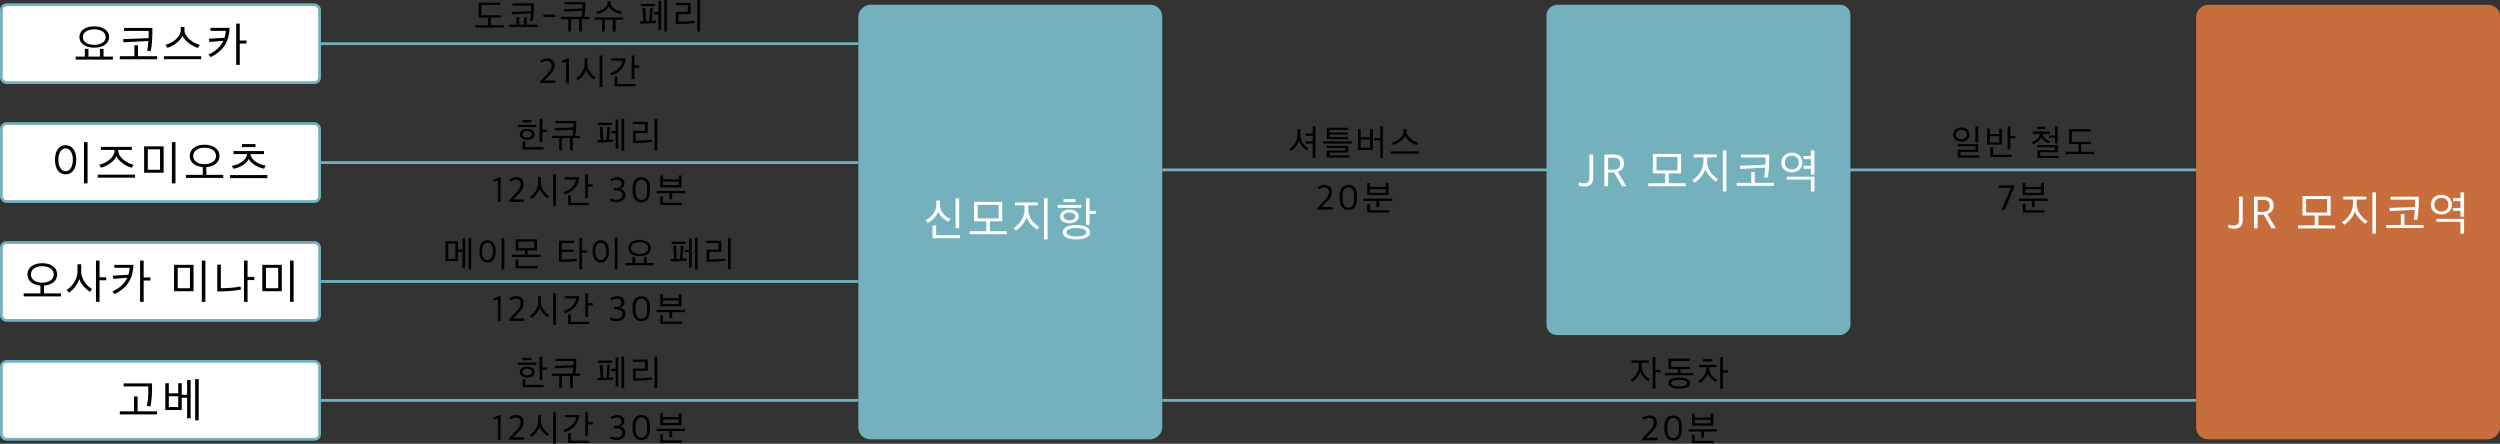 <?xml version="1.0" encoding="UTF-8"?>
<svg id="_レイヤー_2" data-name="レイヤー_2" xmlns="http://www.w3.org/2000/svg" viewBox="0 0 900.56 159.84">
  <rect x="0" y="0" width="900.56" height="159.84" fill="#333333" stroke="none"/>
  <defs>
    <style>
      .cls-1, .cls-2 {
        stroke: #74b1bd;
        stroke-miterlimit: 10;
      }

      .cls-1, .cls-3 {
        fill: #fff;
      }

      .cls-2 {
        fill: none;
      }

      .cls-4 {
        fill: #74b1bd;
      }

      .cls-5 {
        fill: #c86e3d;
      }
    </style>
  </defs>
  <g id="_中身" data-name="中身">
    <g>
      <rect class="cls-1" x=".5" y="1.71" width="114.62" height="28.06" rx="1.85" ry="1.85"/>
      <rect class="cls-1" x=".5" y="44.53" width="114.62" height="28.06" rx="1.85" ry="1.85"/>
      <rect class="cls-1" x=".5" y="87.36" width="114.62" height="28.06" rx="1.85" ry="1.85"/>
      <rect class="cls-1" x=".5" y="130.19" width="114.62" height="28.06" rx="1.85" ry="1.85"/>
      <line class="cls-2" x1="418.67" y1="61.2" x2="791.08" y2="61.2"/>
      <line class="cls-2" x1="418.67" y1="144.22" x2="791.08" y2="144.22"/>
      <line class="cls-2" x1="115.12" y1="15.73" x2="309.19" y2="15.73"/>
      <line class="cls-2" x1="115.12" y1="58.56" x2="309.19" y2="58.56"/>
      <line class="cls-2" x1="115.12" y1="101.39" x2="309.19" y2="101.39"/>
      <line class="cls-2" x1="115.12" y1="144.22" x2="309.19" y2="144.22"/>
      <g>
        <path d="M186.58,131.43v-.82h6.66v.82h-6.66ZM189.91,136.02c-1.51,0-2.67-.79-2.67-1.99s1.14-1.99,2.67-1.99,2.68.77,2.68,1.99-1.14,1.99-2.68,1.99ZM189.91,132.82c-.91,0-1.73.46-1.73,1.21s.82,1.2,1.73,1.2,1.74-.46,1.74-1.2-.82-1.21-1.74-1.21ZM188.2,129.75v-.87h3.28v.87h-3.28ZM188.24,139.48v-2.91h.99v2.08h6.58v.83h-7.57ZM195.37,133.16v3.71h-.99v-8.38h.99v3.85h1.73v.83h-1.73Z"/>
        <path d="M207.21,134.57h1.83v.83h-2.7v4.46h-.99v-4.46h-2.91v4.46h-.99v-4.46h-2.67v-.83h7.44c.14-.56.25-1.39.3-2.21l-6.55.34-.16-.87,6.75-.27c.03-.6.04-1.14.04-1.51h-6.49v-.82h7.51c0,1.46-.05,3.55-.42,5.34Z"/>
        <path d="M218.3,136.92c-1.05.06-2.05.1-3.02.1l-.16-.86h1.26l-.34-4.69.99-.13c.08,1.6.19,3.2.29,4.8l.91-.04c.08,0,.16,0,.25-.01.09-1.57.2-3.17.3-4.75l.99.1c-.13,1.52-.26,3.05-.42,4.59.56-.05,1.07-.09,1.47-.16.03.27.05.53.09.81-.61.09-1.61.18-2.61.23ZM215.41,130.72v-.82h5.14v.82h-5.14ZM221.77,139.26v-5.59h-1.56v-.82h1.56v-4.1h.96v10.5h-.96ZM223.88,139.84v-11.36h.97v11.36h-.97Z"/>
        <path d="M234.82,136.75c-1.18.18-3.13.38-5.63.38h-1.16v-4.38h4.3v-2.39h-4.35v-.82h5.36v4.03h-4.32v2.72h.27c1.81,0,4.06-.1,5.43-.35l.09.82ZM236.76,128.48v11.36h-.99v-11.36h.99Z"/>
        <path d="M179.36,150.7l-1.61.38v-.6l2.05-.96h.55v8.92h-.99v-7.74Z"/>
        <path d="M183.39,157.78l2.08-2.16c1.23-1.29,2.07-2.24,2.07-3.48,0-1.16-.56-1.73-1.79-1.73-.74,0-1.44.36-1.95.71l-.3-.82c.55-.35,1.43-.79,2.42-.79,1.75,0,2.7.98,2.7,2.54s-.91,2.55-2.42,4.08l-1.37,1.38h3.98v.88h-5.42v-.61Z"/>
        <path d="M197.21,157.11c-1.03-.7-2.37-2.11-2.81-3.47-.42,1.42-1.59,2.81-2.9,3.74l-.65-.74c1.66-1.04,3.03-3.11,3.03-5.12v-2.05h1v2.02c0,2.08,1.38,3.94,2.95,4.88l-.62.75ZM199.27,159.84v-11.36h1v11.36h-1Z"/>
        <path d="M208.63,149.48c-.13,3.09-2.24,5.26-5.14,6.19l-.51-.83c2.44-.62,4.28-2.43,4.56-4.52h-4.09v-.83h5.17ZM204.65,159.56v-3.51h.99v2.69h6.51v.82h-7.5ZM211.8,152.88v4.11h-.99v-8.5h.99v3.56h1.73v.83h-1.73Z"/>
        <path d="M219.72,157.89l.22-.82c.49.33,1.37.57,2.02.57,1.44,0,2.25-.64,2.25-1.72s-.86-1.65-2.18-1.65h-.84v-.88h.78c1.13,0,1.9-.57,1.9-1.55,0-1.07-.69-1.44-1.76-1.44-.71,0-1.39.31-1.94.62l-.16-.83c.52-.35,1.55-.68,2.3-.68,1.56,0,2.63.79,2.63,2.16,0,1.08-.68,1.72-1.66,2.04,1.13.22,1.99.86,1.99,2.21,0,1.52-1.23,2.59-3.17,2.59-1.01,0-1.89-.29-2.37-.62Z"/>
        <path d="M227.85,154.37v-.73c0-3.08,1.5-4.12,3.21-4.12s3.11,1.04,3.11,4.07v.79c0,2.95-1.35,4.16-3.12,4.16s-3.2-1.22-3.2-4.17ZM233.11,154.54v-.96c0-2.2-.72-3.2-2.05-3.2s-2.11.95-2.11,3.13v.96c0,2.17.73,3.21,2.09,3.21s2.07-.91,2.07-3.15Z"/>
        <path d="M241.15,157.46v-2.18h-4.62v-.82h10.26v.82h-4.65v2.18h-.99ZM237.82,153.19v-4.34h.99v1.4h5.68v-1.4h1v4.34h-7.67ZM237.83,159.48v-3.08h.99v2.26h6.83v.82h-7.81ZM244.49,151.07h-5.68v1.29h5.68v-1.29Z"/>
      </g>
      <g>
        <path d="M160.49,94.03v-7.12h4.51v2.99h1.6v-3.97h.96v10.52h-.96v-5.72h-1.6v3.3h-4.51ZM164.04,87.72h-2.59v5.49h2.59v-5.49ZM168.76,97.02v-11.36h.98v11.36h-.98Z"/>
        <path d="M175.61,86.51c1.89,0,2.94,1.61,2.94,4.02s-1.05,4.02-2.94,4.02-2.92-1.61-2.92-4.03,1.07-4,2.92-4ZM175.61,87.37c-1.2,0-1.99,1.29-1.99,3.16s.79,3.16,1.99,3.16,2-1.3,2-3.16-.79-3.16-2-3.16ZM180.67,97.02v-11.36h.99v11.36h-.99Z"/>
        <path d="M184.47,92.58v-.83h4.62v-1.52h-3.32v-4.03h7.67v4.03h-3.37v1.52h4.65v.83h-10.26ZM185.74,96.67v-3.18h.99v2.35h6.84v.83h-7.83ZM192.44,87.02h-5.68v2.39h5.68v-2.39Z"/>
        <path d="M207.72,93.1l.12.83c-1.27.23-3.45.42-5.54.42h-.94v-7.64h5.45v.82h-4.45v2.41h4.2v.81h-4.2v2.76c1.98,0,4.24-.13,5.36-.39ZM209.67,90.17h1.83v.83h-1.83v6.02h-.98v-11.36h.98v4.51Z"/>
        <path d="M216.41,86.51c1.88,0,2.94,1.61,2.94,4.02s-1.05,4.02-2.94,4.02-2.93-1.61-2.93-4.03,1.07-4,2.93-4ZM216.41,87.37c-1.2,0-1.99,1.29-1.99,3.16s.79,3.16,1.99,3.16,2-1.3,2-3.16-.79-3.16-2-3.16ZM221.46,97.02v-11.36h.99v11.36h-.99Z"/>
        <path d="M225.26,95.57v-.83h2.54v-2.12l.99-.03v2.14h3.17v-2.14l.99.03v2.12h2.57v.83h-10.26ZM230.37,92.28c-2.44,0-4.08-1.17-4.08-2.92s1.64-2.95,4.08-2.95,4.11,1.2,4.11,2.95-1.64,2.92-4.11,2.92ZM230.37,87.23c-1.88,0-3.13.86-3.13,2.13s1.25,2.13,3.13,2.13,3.16-.86,3.16-2.13-1.25-2.13-3.16-2.13Z"/>
        <path d="M244.77,94.09c-1.05.06-2.05.1-3.02.1l-.16-.86h1.26l-.34-4.69.99-.13c.08,1.6.19,3.2.29,4.8l.91-.04c.08,0,.16,0,.25-.01.09-1.57.19-3.17.3-4.75l.99.1c-.13,1.52-.26,3.05-.42,4.59.56-.05,1.07-.09,1.47-.16.03.27.05.53.09.81-.61.09-1.61.18-2.61.23ZM241.89,87.89v-.82h5.13v.82h-5.13ZM248.24,96.43v-5.59h-1.56v-.82h1.56v-4.1h.96v10.5h-.96ZM250.35,97.02v-11.36h.98v11.36h-.98Z"/>
        <path d="M261.3,93.92c-1.18.18-3.13.38-5.63.38h-1.16v-4.38h4.3v-2.39h-4.35v-.82h5.36v4.03h-4.32v2.72h.27c1.81,0,4.06-.1,5.43-.35l.09.82ZM263.23,85.65v11.36h-.99v-11.36h.99Z"/>
        <path d="M179.36,107.88l-1.61.38v-.6l2.05-.96h.55v8.92h-.99v-7.74Z"/>
        <path d="M183.39,114.95l2.08-2.16c1.23-1.29,2.07-2.24,2.07-3.48,0-1.16-.56-1.73-1.79-1.73-.74,0-1.44.36-1.95.71l-.3-.82c.55-.35,1.43-.79,2.42-.79,1.75,0,2.7.98,2.7,2.54s-.91,2.55-2.42,4.08l-1.37,1.38h3.98v.88h-5.42v-.61Z"/>
        <path d="M197.21,114.29c-1.03-.7-2.37-2.11-2.81-3.47-.42,1.42-1.59,2.81-2.9,3.74l-.65-.74c1.66-1.04,3.03-3.11,3.03-5.12v-2.05h1v2.02c0,2.08,1.38,3.94,2.95,4.88l-.62.75ZM199.27,117.02v-11.36h1v11.36h-1Z"/>
        <path d="M208.63,106.66c-.13,3.09-2.24,5.26-5.14,6.19l-.51-.83c2.44-.62,4.28-2.43,4.56-4.52h-4.09v-.83h5.17ZM204.65,116.73v-3.51h.99v2.69h6.51v.82h-7.5ZM211.8,110.05v4.11h-.99v-8.5h.99v3.56h1.73v.83h-1.73Z"/>
        <path d="M219.72,115.07l.22-.82c.49.33,1.37.57,2.02.57,1.44,0,2.25-.64,2.25-1.72s-.86-1.65-2.18-1.65h-.84v-.88h.78c1.13,0,1.9-.57,1.9-1.55,0-1.07-.69-1.44-1.76-1.44-.71,0-1.39.31-1.94.62l-.16-.83c.52-.35,1.55-.68,2.3-.68,1.56,0,2.63.79,2.63,2.16,0,1.08-.68,1.72-1.66,2.04,1.13.22,1.99.86,1.99,2.21,0,1.52-1.23,2.59-3.17,2.59-1.01,0-1.89-.29-2.37-.62Z"/>
        <path d="M227.85,111.54v-.73c0-3.08,1.5-4.12,3.21-4.12s3.11,1.04,3.11,4.07v.79c0,2.95-1.35,4.16-3.12,4.16s-3.2-1.22-3.2-4.17ZM233.11,111.71v-.96c0-2.2-.72-3.2-2.05-3.2s-2.11.95-2.11,3.13v.96c0,2.17.73,3.21,2.09,3.21s2.07-.91,2.07-3.15Z"/>
        <path d="M241.15,114.64v-2.18h-4.62v-.82h10.26v.82h-4.65v2.18h-.99ZM237.82,110.36v-4.34h.99v1.4h5.68v-1.4h1v4.34h-7.67ZM237.83,116.65v-3.08h.99v2.26h6.83v.82h-7.81ZM244.49,108.24h-5.68v1.29h5.68v-1.29Z"/>
      </g>
      <g>
        <path d="M171.21,9.92v-.83h4.62v-2.78h-3.38V.96h7.8v.82h-6.8v3.71h6.86v.82h-3.5v2.78h4.65v.83h-10.26Z"/>
        <path d="M183.37,9.72v-.83h2.67v-2.76h1v2.76h1.72v-2.76h.99v2.76h3.89v.83h-10.26ZM192.34,1.2v1.21c0,1.52-.13,3.73-.46,5.17l-.96-.1c.13-.55.25-1.6.33-2.68l-6.84.35-.16-.87,7.05-.26c.01-.4.03-.77.03-1.1v-.9h-6.76v-.82h7.77Z"/>
        <path d="M195.7,5.25h4.29v.86h-4.29v-.86Z"/>
        <path d="M210.47,6.08h1.83v.83h-2.7v4.46h-.99v-4.46h-2.91v4.46h-.99v-4.46h-2.67v-.83h7.44c.14-.56.25-1.39.3-2.21l-6.55.34-.16-.87,6.75-.27c.03-.6.04-1.14.04-1.51h-6.49v-.82h7.51c0,1.46-.05,3.55-.42,5.34Z"/>
        <path d="M216.87,11.38v-4.26h-2.67v-.83h10.26v.83h-2.7v4.26h-.99v-4.26h-2.91v4.26h-.99ZM223.46,5.04c-1.69-.34-3.54-1.48-4.13-2.74-.53,1.26-2.39,2.43-4.11,2.77l-.49-.87c2.12-.29,4.1-1.69,4.1-3.22V.43h1.04v.55c0,1.53,2.25,3.03,4.11,3.2l-.51.87Z"/>
        <path d="M233.72,8.44c-1.05.06-2.05.1-3.02.1l-.16-.86h1.26l-.34-4.69.99-.13c.08,1.6.19,3.2.29,4.8l.91-.04c.08,0,.16,0,.25-.01.09-1.57.19-3.17.3-4.75l.99.1c-.13,1.52-.26,3.05-.42,4.59.56-.05,1.07-.09,1.47-.16.03.27.05.53.09.81-.61.09-1.61.18-2.61.23ZM230.83,2.24v-.82h5.13v.82h-5.13ZM237.19,10.78v-5.59h-1.56v-.82h1.56V.27h.96v10.5h-.96ZM239.29,11.36V0h.98v11.36h-.98Z"/>
        <path d="M250.24,8.27c-1.18.18-3.13.38-5.63.38h-1.16v-4.38h4.3V1.87h-4.35v-.82h5.36v4.03h-4.32v2.72h.27c1.81,0,4.06-.1,5.43-.35l.09.82ZM252.18,0v11.36h-.99V0h.99Z"/>
        <path d="M194.57,29.29l2.08-2.16c1.23-1.29,2.07-2.24,2.07-3.48,0-1.16-.56-1.73-1.79-1.73-.74,0-1.44.36-1.95.71l-.3-.82c.55-.35,1.43-.79,2.42-.79,1.75,0,2.7.98,2.7,2.54s-.91,2.55-2.42,4.08l-1.37,1.38h3.98v.88h-5.42v-.61Z"/>
        <path d="M203.93,22.22l-1.61.38v-.6l2.05-.96h.55v8.92h-.99v-7.74Z"/>
        <path d="M213.94,28.63c-1.03-.7-2.37-2.11-2.81-3.47-.42,1.42-1.59,2.81-2.9,3.74l-.65-.74c1.66-1.04,3.03-3.11,3.03-5.12v-2.05h1v2.02c0,2.08,1.38,3.94,2.95,4.88l-.62.75ZM216,31.36v-11.36h1v11.36h-1Z"/>
        <path d="M225.36,21c-.13,3.09-2.24,5.26-5.14,6.19l-.51-.83c2.44-.62,4.28-2.43,4.56-4.52h-4.1v-.83h5.17ZM221.39,31.08v-3.51h.99v2.69h6.51v.82h-7.5ZM228.54,24.39v4.11h-.99v-8.5h.99v3.56h1.73v.83h-1.73Z"/>
      </g>
      <g>
        <path d="M186.58,45.78v-.82h6.66v.82h-6.66ZM189.91,50.37c-1.51,0-2.67-.79-2.67-1.99s1.14-1.99,2.67-1.99,2.68.77,2.68,1.99-1.14,1.99-2.68,1.99ZM189.91,47.17c-.91,0-1.73.46-1.73,1.21s.82,1.2,1.73,1.2,1.74-.46,1.74-1.2-.82-1.21-1.74-1.21ZM188.2,44.1v-.87h3.28v.87h-3.28ZM188.24,53.83v-2.91h.99v2.08h6.58v.83h-7.57ZM195.37,47.51v3.71h-.99v-8.38h.99v3.85h1.73v.83h-1.73Z"/>
        <path d="M207.21,48.91h1.83v.83h-2.7v4.46h-.99v-4.46h-2.91v4.46h-.99v-4.46h-2.67v-.83h7.44c.14-.56.25-1.39.3-2.21l-6.55.34-.16-.87,6.75-.27c.03-.6.04-1.14.04-1.51h-6.49v-.82h7.51c0,1.46-.05,3.55-.42,5.34Z"/>
        <path d="M218.3,51.26c-1.05.06-2.05.1-3.02.1l-.16-.86h1.26l-.34-4.69.99-.13c.08,1.6.19,3.2.29,4.8l.91-.04c.08,0,.16,0,.25-.01.09-1.57.2-3.17.3-4.75l.99.1c-.13,1.52-.26,3.05-.42,4.59.56-.05,1.07-.09,1.47-.16.03.27.05.53.09.81-.61.09-1.61.18-2.61.23ZM215.41,45.06v-.82h5.14v.82h-5.14ZM221.77,53.6v-5.59h-1.56v-.82h1.56v-4.1h.96v10.5h-.96ZM223.88,54.19v-11.36h.97v11.36h-.97Z"/>
        <path d="M234.82,51.1c-1.18.18-3.13.38-5.63.38h-1.16v-4.38h4.3v-2.39h-4.35v-.82h5.36v4.03h-4.32v2.72h.27c1.81,0,4.06-.1,5.43-.35l.09.82ZM236.76,42.83v11.36h-.99v-11.36h.99Z"/>
        <path d="M179.36,65.05l-1.61.38v-.6l2.05-.96h.55v8.92h-.99v-7.74Z"/>
        <path d="M183.39,72.12l2.08-2.16c1.23-1.29,2.07-2.24,2.07-3.48,0-1.16-.56-1.73-1.79-1.73-.74,0-1.44.36-1.95.71l-.3-.82c.55-.35,1.43-.79,2.42-.79,1.75,0,2.7.98,2.7,2.54s-.91,2.55-2.42,4.08l-1.37,1.38h3.98v.88h-5.42v-.61Z"/>
        <path d="M197.21,71.46c-1.03-.7-2.37-2.11-2.81-3.47-.42,1.42-1.59,2.81-2.9,3.74l-.65-.74c1.66-1.04,3.03-3.11,3.03-5.12v-2.05h1v2.02c0,2.08,1.38,3.94,2.95,4.88l-.62.75ZM199.27,74.19v-11.36h1v11.36h-1Z"/>
        <path d="M208.63,63.83c-.13,3.09-2.24,5.26-5.14,6.19l-.51-.83c2.44-.62,4.28-2.43,4.56-4.52h-4.09v-.83h5.17ZM204.65,73.9v-3.51h.99v2.69h6.51v.82h-7.5ZM211.8,67.22v4.11h-.99v-8.5h.99v3.56h1.73v.83h-1.73Z"/>
        <path d="M219.72,72.24l.22-.82c.49.33,1.37.57,2.02.57,1.44,0,2.25-.64,2.25-1.72s-.86-1.65-2.18-1.65h-.84v-.88h.78c1.13,0,1.9-.57,1.9-1.55,0-1.07-.69-1.44-1.76-1.44-.71,0-1.39.31-1.94.62l-.16-.83c.52-.35,1.55-.68,2.3-.68,1.56,0,2.63.79,2.63,2.16,0,1.08-.68,1.72-1.66,2.04,1.13.22,1.99.86,1.99,2.21,0,1.52-1.23,2.59-3.17,2.59-1.01,0-1.89-.29-2.37-.62Z"/>
        <path d="M227.85,68.72v-.73c0-3.08,1.5-4.12,3.21-4.12s3.11,1.04,3.11,4.07v.79c0,2.95-1.35,4.16-3.12,4.16s-3.2-1.22-3.2-4.17ZM233.11,68.88v-.96c0-2.2-.72-3.2-2.05-3.2s-2.11.95-2.11,3.13v.96c0,2.17.73,3.21,2.09,3.21s2.07-.91,2.07-3.15Z"/>
        <path d="M241.15,71.81v-2.18h-4.62v-.82h10.26v.82h-4.65v2.18h-.99ZM237.82,67.53v-4.34h.99v1.4h5.68v-1.4h1v4.34h-7.67ZM237.83,73.83v-3.08h.99v2.26h6.83v.82h-7.81ZM244.49,65.41h-5.68v1.29h5.68v-1.29Z"/>
      </g>
      <g>
        <path d="M593.73,137.33c-1.07-.68-2.46-2.11-2.86-3.46-.39,1.38-1.5,2.78-2.86,3.73l-.65-.74c1.68-.99,2.99-2.99,2.99-5.03v-1.17h-2.63v-.83h6.28v.83h-2.63v1.14c0,2.12,1.39,3.9,2.95,4.78l-.6.74ZM596.33,134.08v5.92h-.99v-11.36h.99v4.62h1.85v.83h-1.85Z"/>
        <path d="M605.36,132.94v1.44h4.64v.82h-10.26v-.82h4.63v-1.44h-3.38v-3.76h7.72v.82h-6.72v2.12h6.77v.82h-3.41ZM604.87,140c-2.48,0-3.89-.73-3.89-1.99s1.4-1.98,3.89-1.98,3.91.69,3.91,1.98-1.42,1.99-3.91,1.99ZM602,138.01c0,.75,1.09,1.17,2.87,1.17s2.9-.42,2.9-1.17-1.09-1.17-2.9-1.17-2.87.44-2.87,1.17Z"/>
        <path d="M618.03,137.62c-1.14-.55-2.43-1.86-2.83-3.04-.33,1.21-1.66,2.7-2.87,3.35l-.6-.74c1.42-.68,2.95-2.43,2.95-4.54v-.4h-2.61v-.82h6.25v.82h-2.63v.4c0,2.07,1.6,3.71,2.92,4.21l-.58.75ZM613.46,130.2v-.84h3.43v.84h-3.43ZM620.64,134.2v5.8h-.99v-11.36h.99v4.72h1.83v.84h-1.83Z"/>
        <path d="M591.59,157.93l2.08-2.16c1.23-1.29,2.07-2.24,2.07-3.48,0-1.16-.56-1.73-1.79-1.73-.74,0-1.44.36-1.95.71l-.3-.82c.55-.35,1.43-.79,2.42-.79,1.75,0,2.7.98,2.7,2.54s-.91,2.55-2.42,4.08l-1.37,1.38h3.98v.88h-5.42v-.61Z"/>
        <path d="M599.53,154.52v-.73c0-3.08,1.5-4.12,3.21-4.12s3.11,1.04,3.11,4.07v.79c0,2.95-1.35,4.16-3.12,4.16s-3.2-1.22-3.2-4.17ZM604.8,154.69v-.96c0-2.2-.71-3.2-2.05-3.2s-2.11.95-2.11,3.13v.96c0,2.17.73,3.21,2.09,3.21s2.07-.91,2.07-3.15Z"/>
        <path d="M612.83,157.62v-2.18h-4.62v-.82h10.26v.82h-4.65v2.18h-.99ZM609.5,153.34v-4.34h.99v1.4h5.68v-1.4h1v4.34h-7.67ZM609.52,159.63v-3.08h.99v2.26h6.83v.82h-7.81ZM616.17,151.22h-5.68v1.29h5.68v-1.29Z"/>
      </g>
      <g>
        <path d="M470.71,54.21c-1.04-.7-2.35-2.15-2.81-3.51-.4,1.42-1.52,2.82-2.83,3.77l-.65-.74c1.65-1.04,2.96-3.05,2.96-5.07v-2.11h1.03v2.07c0,2.08,1.35,3.93,2.91,4.84l-.61.75ZM470.29,50.91h2.57v-2h-2.57v-.82h2.57v-2.52h.99v11.36h-.99v-5.19h-2.57v-.83Z"/>
        <path d="M476.67,51.73v-.82h10.26v.82h-10.26ZM477.91,56.76v-2.5h6.77v-.94h-6.77v-.78h7.76v2.43h-6.76v.99h7.15v.79h-8.15ZM477.97,50.15v-4.13h7.66v.79h-6.67v.91h6.47v.75h-6.47v.91h6.68v.77h-7.67Z"/>
        <path d="M489.17,54.03v-7.51h.99v2.9h3.37v-2.9h.99v7.51h-5.34ZM493.52,50.24h-3.37v2.96h3.37v-2.96ZM494.98,50.6v-.85h2.21v-4.19h.99v11.36h-.99v-6.33h-2.21Z"/>
        <path d="M500.98,55.37v-.83h10.26v.83h-10.26ZM510.32,52.25c-1.91-.57-3.76-2.18-4.23-3.34-.4,1.16-2.21,2.77-4.19,3.33l-.52-.84c1.85-.36,4.21-2.12,4.21-3.98v-.9h1.03v.9c0,1.86,2.5,3.61,4.24,4l-.55.83Z"/>
        <path d="M474.59,74.86l2.08-2.16c1.23-1.29,2.07-2.24,2.07-3.48,0-1.16-.56-1.73-1.79-1.73-.74,0-1.44.36-1.95.71l-.3-.82c.55-.35,1.43-.79,2.42-.79,1.75,0,2.7.98,2.7,2.54s-.91,2.55-2.42,4.08l-1.37,1.38h3.98v.88h-5.42v-.61Z"/>
        <path d="M482.54,71.46v-.73c0-3.08,1.5-4.12,3.21-4.12s3.11,1.04,3.11,4.07v.79c0,2.95-1.35,4.16-3.12,4.16s-3.2-1.22-3.2-4.17ZM487.8,71.63v-.96c0-2.2-.71-3.2-2.05-3.2s-2.11.95-2.11,3.13v.96c0,2.17.73,3.21,2.09,3.21s2.07-.91,2.07-3.15Z"/>
        <path d="M495.84,74.55v-2.18h-4.62v-.82h10.26v.82h-4.65v2.18h-.99ZM492.51,70.28v-4.34h.99v1.4h5.68v-1.4h1v4.34h-7.67ZM492.52,76.57v-3.08h.99v2.26h6.83v.82h-7.81ZM499.18,68.16h-5.68v1.29h5.68v-1.29Z"/>
      </g>
      <g>
        <path d="M709.5,48.49c0,1.53-1.31,2.54-2.94,2.54s-2.96-.99-2.96-2.54,1.33-2.57,2.96-2.57,2.94,1.03,2.94,2.57ZM704.56,48.48c0,1.01.87,1.69,2,1.69s1.98-.68,1.98-1.68-.79-1.72-1.98-1.72c-1.12,0-2,.69-2,1.7ZM705.23,56.78v-2.87h6.37v-1.18h-6.41v-.81h7.4v2.76h-6.37v1.3h6.79v.81h-7.77ZM711.6,51.32v-5.75h.99v5.75h-.99Z"/>
        <path d="M715.81,52.1v-5.76h.99v1.95h3.38v-1.95h1v5.76h-5.37ZM720.18,49.09h-3.38v2.2h3.38v-2.2ZM716.97,56.54v-3.5h.99v2.68h6.68v.82h-7.67ZM724.19,49.78v4.03h-.99v-8.24h.99v3.38h1.73v.83h-1.73Z"/>
        <path d="M732.28,47.39h6.15v.82h-2.6c.09,1.29,1.47,2.37,2.74,2.65l-.51.77c-1.01-.3-2.22-1.18-2.74-2.2-.35,1-1.53,2.03-2.86,2.5l-.55-.75c1.44-.4,2.8-1.62,2.89-2.96h-2.52v-.82ZM733.77,45.65h3.07v.87h-3.07v-.87ZM733.96,56.88v-2.8h6.29v-1.04h-6.34v-.79h7.33v2.59h-6.29v1.25h6.66v.79h-7.64ZM740.24,51.67v-2.03h-2.13v-.82h2.13v-3.25h.99v6.1h-.99Z"/>
        <path d="M744.1,55.49v-.83h4.62v-2.78h-3.38v-5.34h7.8v.82h-6.8v3.71h6.86v.82h-3.5v2.78h4.65v.83h-10.26Z"/>
        <path d="M724.44,67.66h-4.43v-.87h5.56v.66l-3.42,8.07h-1.14l3.43-7.87Z"/>
        <path d="M731.95,74.55v-2.18h-4.62v-.82h10.26v.82h-4.65v2.18h-.99ZM728.63,70.28v-4.34h.99v1.4h5.68v-1.4h1v4.34h-7.67ZM728.64,76.57v-3.08h.99v2.26h6.83v.82h-7.81ZM735.3,68.16h-5.68v1.29h5.68v-1.29Z"/>
      </g>
      <g>
        <path d="M27.26,21.48v-1.09h3.31v-2.77l1.29-.03v2.8h4.15v-2.8l1.29.03v2.77h3.37v1.09h-13.41ZM33.94,17.18c-3.2,0-5.34-1.53-5.34-3.83s2.14-3.86,5.34-3.86,5.37,1.56,5.37,3.86-2.14,3.83-5.37,3.83ZM33.94,10.57c-2.46,0-4.1,1.12-4.1,2.79s1.63,2.79,4.1,2.79,4.13-1.12,4.13-2.79-1.63-2.79-4.13-2.79Z"/>
        <path d="M43.16,21.34v-1.09h5.25v-3.93h1.29v3.93h6.87v1.09h-13.41ZM54.89,10.07v1.58c0,1.99-.17,4.88-.6,6.76l-1.26-.14c.17-.71.32-2.09.42-3.5l-8.94.46-.2-1.14,9.21-.34c.02-.53.03-1,.03-1.45v-1.17h-8.84v-1.07h10.17Z"/>
        <path d="M59.05,21.33v-1.09h13.41v1.09h-13.41ZM71.26,17.25c-2.5-.75-4.91-2.86-5.52-4.37-.53,1.51-2.89,3.62-5.47,4.35l-.68-1.11c2.41-.48,5.51-2.77,5.51-5.2v-1.17h1.34v1.17c0,2.43,3.26,4.73,5.54,5.24l-.71,1.09Z"/>
        <path d="M75.9,20.58l-.8-.97c2.45-1.05,4.33-2.72,5.37-4.93l-5.01.44-.27-1.17,5.69-.34c.24-.78.39-1.61.44-2.5h-5.51v-1.07h6.87c-.1,5.37-2.7,8.57-6.78,10.54ZM86.37,14.59h2.43v1.1h-2.43v7.67h-1.29v-14.86h1.29v6.09Z"/>
        <path d="M23.63,52.31c2.46,0,3.84,2.11,3.84,5.25s-1.38,5.25-3.84,5.25-3.82-2.11-3.82-5.27,1.39-5.24,3.82-5.24ZM23.63,53.43c-1.56,0-2.6,1.68-2.6,4.13s1.04,4.13,2.6,4.13,2.62-1.7,2.62-4.13-1.04-4.13-2.62-4.13ZM30.25,66.05v-14.86h1.29v14.86h-1.29Z"/>
        <path d="M35.21,64.01v-1.09h13.43v1.09h-13.43ZM47.42,60.44c-2.38-.66-4.79-2.53-5.51-4.16-.58,1.68-3.06,3.5-5.52,4.15l-.63-1.12c2.28-.37,5.49-2.57,5.49-4.95v-.36h-4.9v-1.09h11.12v1.09h-4.86v.36c0,2.36,3.28,4.56,5.51,5l-.7,1.09Z"/>
        <path d="M51.92,62.22v-9.5h7.02v9.5h-7.02ZM57.65,53.79h-4.42v7.36h4.42v-7.36ZM61.92,66.05v-14.86h1.29v14.86h-1.29Z"/>
        <path d="M74.33,60.18v2.82h6.09v1.09h-13.41v-1.09h6.03v-2.82c-2.84-.2-4.69-1.73-4.69-4.01,0-2.45,2.14-4.04,5.34-4.04s5.37,1.6,5.37,4.04c0,2.28-1.87,3.83-4.73,4.01ZM73.68,53.21c-2.46,0-4.08,1.19-4.08,2.97s1.61,2.96,4.08,2.96,4.13-1.17,4.13-2.96-1.62-2.97-4.13-2.97Z"/>
        <path d="M82.89,64.16v-1.09h13.41v1.09h-13.41ZM95.12,60.76c-2.46-.44-4.79-1.97-5.52-3.52-.65,1.58-2.89,3.06-5.49,3.57l-.58-1.09c2.53-.29,5.42-2.19,5.42-4.18v-.03h-4.84v-1.09h10.98v1.09h-4.81v.03c0,1.99,3.11,3.88,5.42,4.1l-.58,1.12ZM87.16,52.97v-1.07h4.86v1.07h-4.86Z"/>
        <path d="M15.86,102.86v2.82h6.09v1.09h-13.41v-1.09h6.03v-2.82c-2.84-.2-4.69-1.73-4.69-4.01,0-2.45,2.14-4.04,5.34-4.04s5.37,1.6,5.37,4.04c0,2.28-1.87,3.83-4.73,4.01ZM15.22,95.89c-2.46,0-4.08,1.19-4.08,2.97s1.61,2.96,4.08,2.96,4.13-1.17,4.13-2.96-1.62-2.97-4.13-2.97Z"/>
        <path d="M32.34,105.11c-1.53-1.05-3.2-2.82-3.79-4.62-.53,1.85-1.97,3.74-3.72,4.96l-.83-1c2.16-1.33,3.91-3.99,3.91-6.63v-2.63h1.33v2.6c0,2.7,1.87,5.13,3.93,6.34l-.82.99ZM35.86,100.96v7.77h-1.29v-14.86h1.29v6h2.4v1.09h-2.4Z"/>
        <path d="M41.28,105.94l-.8-.97c2.45-1.05,4.33-2.72,5.37-4.93l-5.01.44-.27-1.17,5.69-.34c.24-.78.39-1.61.44-2.5h-5.51v-1.07h6.87c-.1,5.37-2.7,8.57-6.78,10.54ZM51.75,99.96h2.43v1.1h-2.43v7.67h-1.29v-14.86h1.29v6.09Z"/>
        <path d="M62.7,104.9v-9.5h7.02v9.5h-7.02ZM68.43,96.47h-4.42v7.36h4.42v-7.36ZM72.69,108.73v-14.86h1.29v14.86h-1.29Z"/>
        <path d="M86.82,104.29c-1.82.43-5.39.68-7.65.68h-.9v-9.62h1.29v8.48c2.55-.02,5.46-.24,7.07-.63l.19,1.09ZM89.18,99.77h2.43v1.11h-2.43v7.85h-1.29v-14.86h1.29v5.9Z"/>
        <path d="M94.49,104.9v-9.5h7.02v9.5h-7.02ZM100.22,96.47h-4.42v7.36h4.42v-7.36ZM104.48,108.73v-14.86h1.29v14.86h-1.29Z"/>
        <path d="M43.16,149.27v-1.09h5.12v-5.37h1.29v5.37h7v1.09h-13.41ZM54.77,139.97c-.02,2.26-.15,4.57-.6,6.46l-1.27-.2c.34-1.39.53-3.64.53-5.59v-1.45h-8.89v-1.09h10.23v1.87Z"/>
        <path d="M59.55,147.69v-9.65h1.27v3.64h3.38v-3.64h1.27v4.16h1.94v-5.29h1.26v13.75h-1.26v-7.38h-1.94v4.4h-5.93ZM64.2,142.74h-3.38v3.86h3.38v-3.86ZM70.31,151.41v-14.86h1.27v14.86h-1.27Z"/>
      </g>
      <rect class="cls-5" x="767.56" y="25.23" width="156.54" height="109.48" rx="4.26" ry="4.26" transform="translate(925.8 -765.85) rotate(90)"/>
      <g>
        <path class="cls-3" d="M802.7,81.96v-1.07c.49.15,1.16.34,1.99.34,1.29,0,1.82-.7,1.82-1.89v-8.48h1.38v8.5c0,1.7-.9,3.03-3.08,3.03-.92,0-1.51-.15-2.11-.42Z"/>
        <path class="cls-3" d="M811.94,70.85h3.31c2.52,0,3.77,1.14,3.77,3.2,0,1.63-.82,2.55-2.23,2.99v.08l3.03,5.13h-1.53l-2.84-4.9h-2.18v4.9h-1.34v-11.41ZM815.16,76.31c1.79,0,2.43-.77,2.43-2.24s-.7-2.07-2.45-2.07h-1.87v4.32h1.89Z"/>
        <path class="cls-3" d="M827.8,82.28v-1.09h6.03v-3.55h-4.42v-7h10.15v7h-4.44v3.55h6.09v1.09h-13.41ZM838.27,71.71h-7.56v4.86h7.56v-4.86Z"/>
        <path class="cls-3" d="M852.07,80.63c-1.39-.9-3.28-2.77-3.79-4.52-.49,1.85-2.12,3.76-3.84,4.86l-.8-.95c2.18-1.27,3.96-3.81,3.96-6.61v-1.53h-3.47v-1.07h8.28v1.07h-3.47v1.51c0,2.77,1.89,5.17,3.93,6.27l-.8.97ZM855.88,69.31v14.86h-1.29v-14.86h1.29Z"/>
        <path class="cls-3" d="M859.59,82.14v-1.09h5.25v-3.93h1.29v3.93h6.87v1.09h-13.41ZM871.31,70.87v1.58c0,1.99-.17,4.88-.59,6.76l-1.26-.14c.17-.71.32-2.09.42-3.5l-8.94.46-.2-1.14,9.21-.34c.02-.53.03-1,.03-1.45v-1.17h-8.84v-1.07h10.16Z"/>
        <path class="cls-3" d="M883.27,73.74c0,2.16-1.72,3.52-3.81,3.52s-3.82-1.36-3.82-3.5,1.73-3.59,3.82-3.59,3.81,1.39,3.81,3.57ZM876.93,73.74c0,1.5,1.07,2.46,2.53,2.46s2.52-.97,2.52-2.45-.99-2.48-2.52-2.48-2.53.97-2.53,2.46ZM887.62,78.84v5.34h-1.29v-4.27h-8.67v-1.07h9.96ZM883.61,71.38h2.72v-2.07h1.29v8.75h-1.29v-2.09h-2.72l.02-1.07h2.7v-2.43h-2.7l-.02-1.09Z"/>
      </g>
      <g>
        <rect class="cls-4" x="552.34" y="6.46" width="118.99" height="109.48" rx="3.72" ry="3.72" transform="translate(673.03 -550.63) rotate(90)"/>
        <g>
          <path class="cls-3" d="M568.71,66.77v-1.07c.49.15,1.16.34,1.99.34,1.29,0,1.82-.7,1.82-1.89v-8.48h1.38v8.5c0,1.7-.9,3.03-3.08,3.03-.92,0-1.51-.15-2.11-.42Z"/>
          <path class="cls-3" d="M577.94,55.67h3.31c2.52,0,3.77,1.14,3.77,3.2,0,1.63-.82,2.55-2.23,2.99v.08l3.03,5.13h-1.53l-2.84-4.9h-2.18v4.9h-1.34v-11.41ZM581.17,61.13c1.79,0,2.43-.77,2.43-2.24s-.7-2.07-2.45-2.07h-1.87v4.32h1.89Z"/>
          <path class="cls-3" d="M593.8,67.09v-1.09h6.03v-3.55h-4.42v-7h10.15v7h-4.44v3.55h6.09v1.09h-13.41ZM604.27,56.52h-7.56v4.86h7.56v-4.86Z"/>
          <path class="cls-3" d="M618.08,65.44c-1.39-.9-3.28-2.77-3.79-4.52-.49,1.85-2.12,3.76-3.84,4.86l-.8-.95c2.18-1.27,3.96-3.81,3.96-6.61v-1.53h-3.47v-1.07h8.28v1.07h-3.47v1.51c0,2.77,1.89,5.17,3.93,6.27l-.8.97ZM621.89,54.12v14.86h-1.29v-14.86h1.29Z"/>
          <path class="cls-3" d="M625.59,66.96v-1.09h5.25v-3.93h1.29v3.93h6.87v1.09h-13.41ZM637.32,55.69v1.58c0,1.99-.17,4.88-.59,6.76l-1.26-.14c.17-.71.32-2.09.42-3.5l-8.94.46-.2-1.14,9.21-.34c.02-.53.03-1,.03-1.45v-1.17h-8.84v-1.07h10.16Z"/>
          <path class="cls-3" d="M649.27,58.56c0,2.16-1.72,3.52-3.81,3.52s-3.82-1.36-3.82-3.5,1.73-3.59,3.82-3.59,3.81,1.39,3.81,3.57ZM642.93,58.56c0,1.5,1.07,2.46,2.53,2.46s2.52-.97,2.52-2.45-.99-2.48-2.52-2.48-2.53.97-2.53,2.46ZM653.62,63.66v5.34h-1.29v-4.27h-8.67v-1.07h9.96ZM649.61,56.2h2.72v-2.07h1.29v8.75h-1.29v-2.09h-2.72l.02-1.07h2.7v-2.43h-2.7l-.02-1.09Z"/>
        </g>
      </g>
      <g>
        <rect class="cls-4" x="285.66" y="25.23" width="156.54" height="109.48" rx="4.26" ry="4.26" transform="translate(443.9 -283.95) rotate(90)"/>
        <g>
          <path class="cls-3" d="M341.62,79.85c-1.53-.66-3.06-2.07-3.67-3.64-.44,1.6-2.16,3.32-3.77,4.13l-.78-1.02c1.95-.87,3.88-3.04,3.88-5.42v-1.65h1.31v1.61c0,2.48,2.01,4.32,3.77,4.95l-.73,1.04ZM335.93,85.8v-4.57h1.29v3.5h8.62v1.07h-9.91ZM344.22,82.2v-10.79h1.29v10.79h-1.29Z"/>
          <path class="cls-3" d="M349.27,84.37v-1.09h6.03v-3.55h-4.42v-7h10.15v7h-4.44v3.55h6.09v1.09h-13.41ZM359.74,73.8h-7.56v4.86h7.56v-4.86Z"/>
          <path class="cls-3" d="M373.55,82.72c-1.39-.9-3.28-2.77-3.79-4.52-.49,1.85-2.12,3.76-3.84,4.86l-.8-.95c2.18-1.27,3.96-3.81,3.96-6.61v-1.53h-3.47v-1.07h8.28v1.07h-3.47v1.51c0,2.77,1.89,5.17,3.93,6.27l-.8.97ZM377.36,71.4v14.86h-1.29v-14.86h1.29Z"/>
          <path class="cls-3" d="M381,74.89v-1.07h8.52v1.07h-8.52ZM385.23,80.41c-1.94,0-3.38-.95-3.38-2.43s1.43-2.45,3.38-2.45,3.38.92,3.38,2.45-1.44,2.43-3.38,2.43ZM387.73,86.24c-3.21,0-4.91-.97-4.91-2.57s1.7-2.6,4.91-2.6,4.93,1,4.93,2.6-1.72,2.57-4.93,2.57ZM383.12,72.81v-1.09h4.28v1.09h-4.28ZM385.23,76.55c-1.12,0-2.11.53-2.11,1.43,0,.85,1,1.41,2.11,1.41s2.09-.56,2.09-1.41c0-.9-.95-1.43-2.09-1.43ZM384.16,83.67c0,.95,1.33,1.5,3.57,1.5s3.59-.53,3.59-1.5-1.34-1.5-3.59-1.5-3.57.58-3.57,1.5ZM392.49,77.03v3.93h-1.29v-9.55h1.29v4.54h2.29v1.09h-2.29Z"/>
        </g>
      </g>
    </g>
  </g>
</svg>